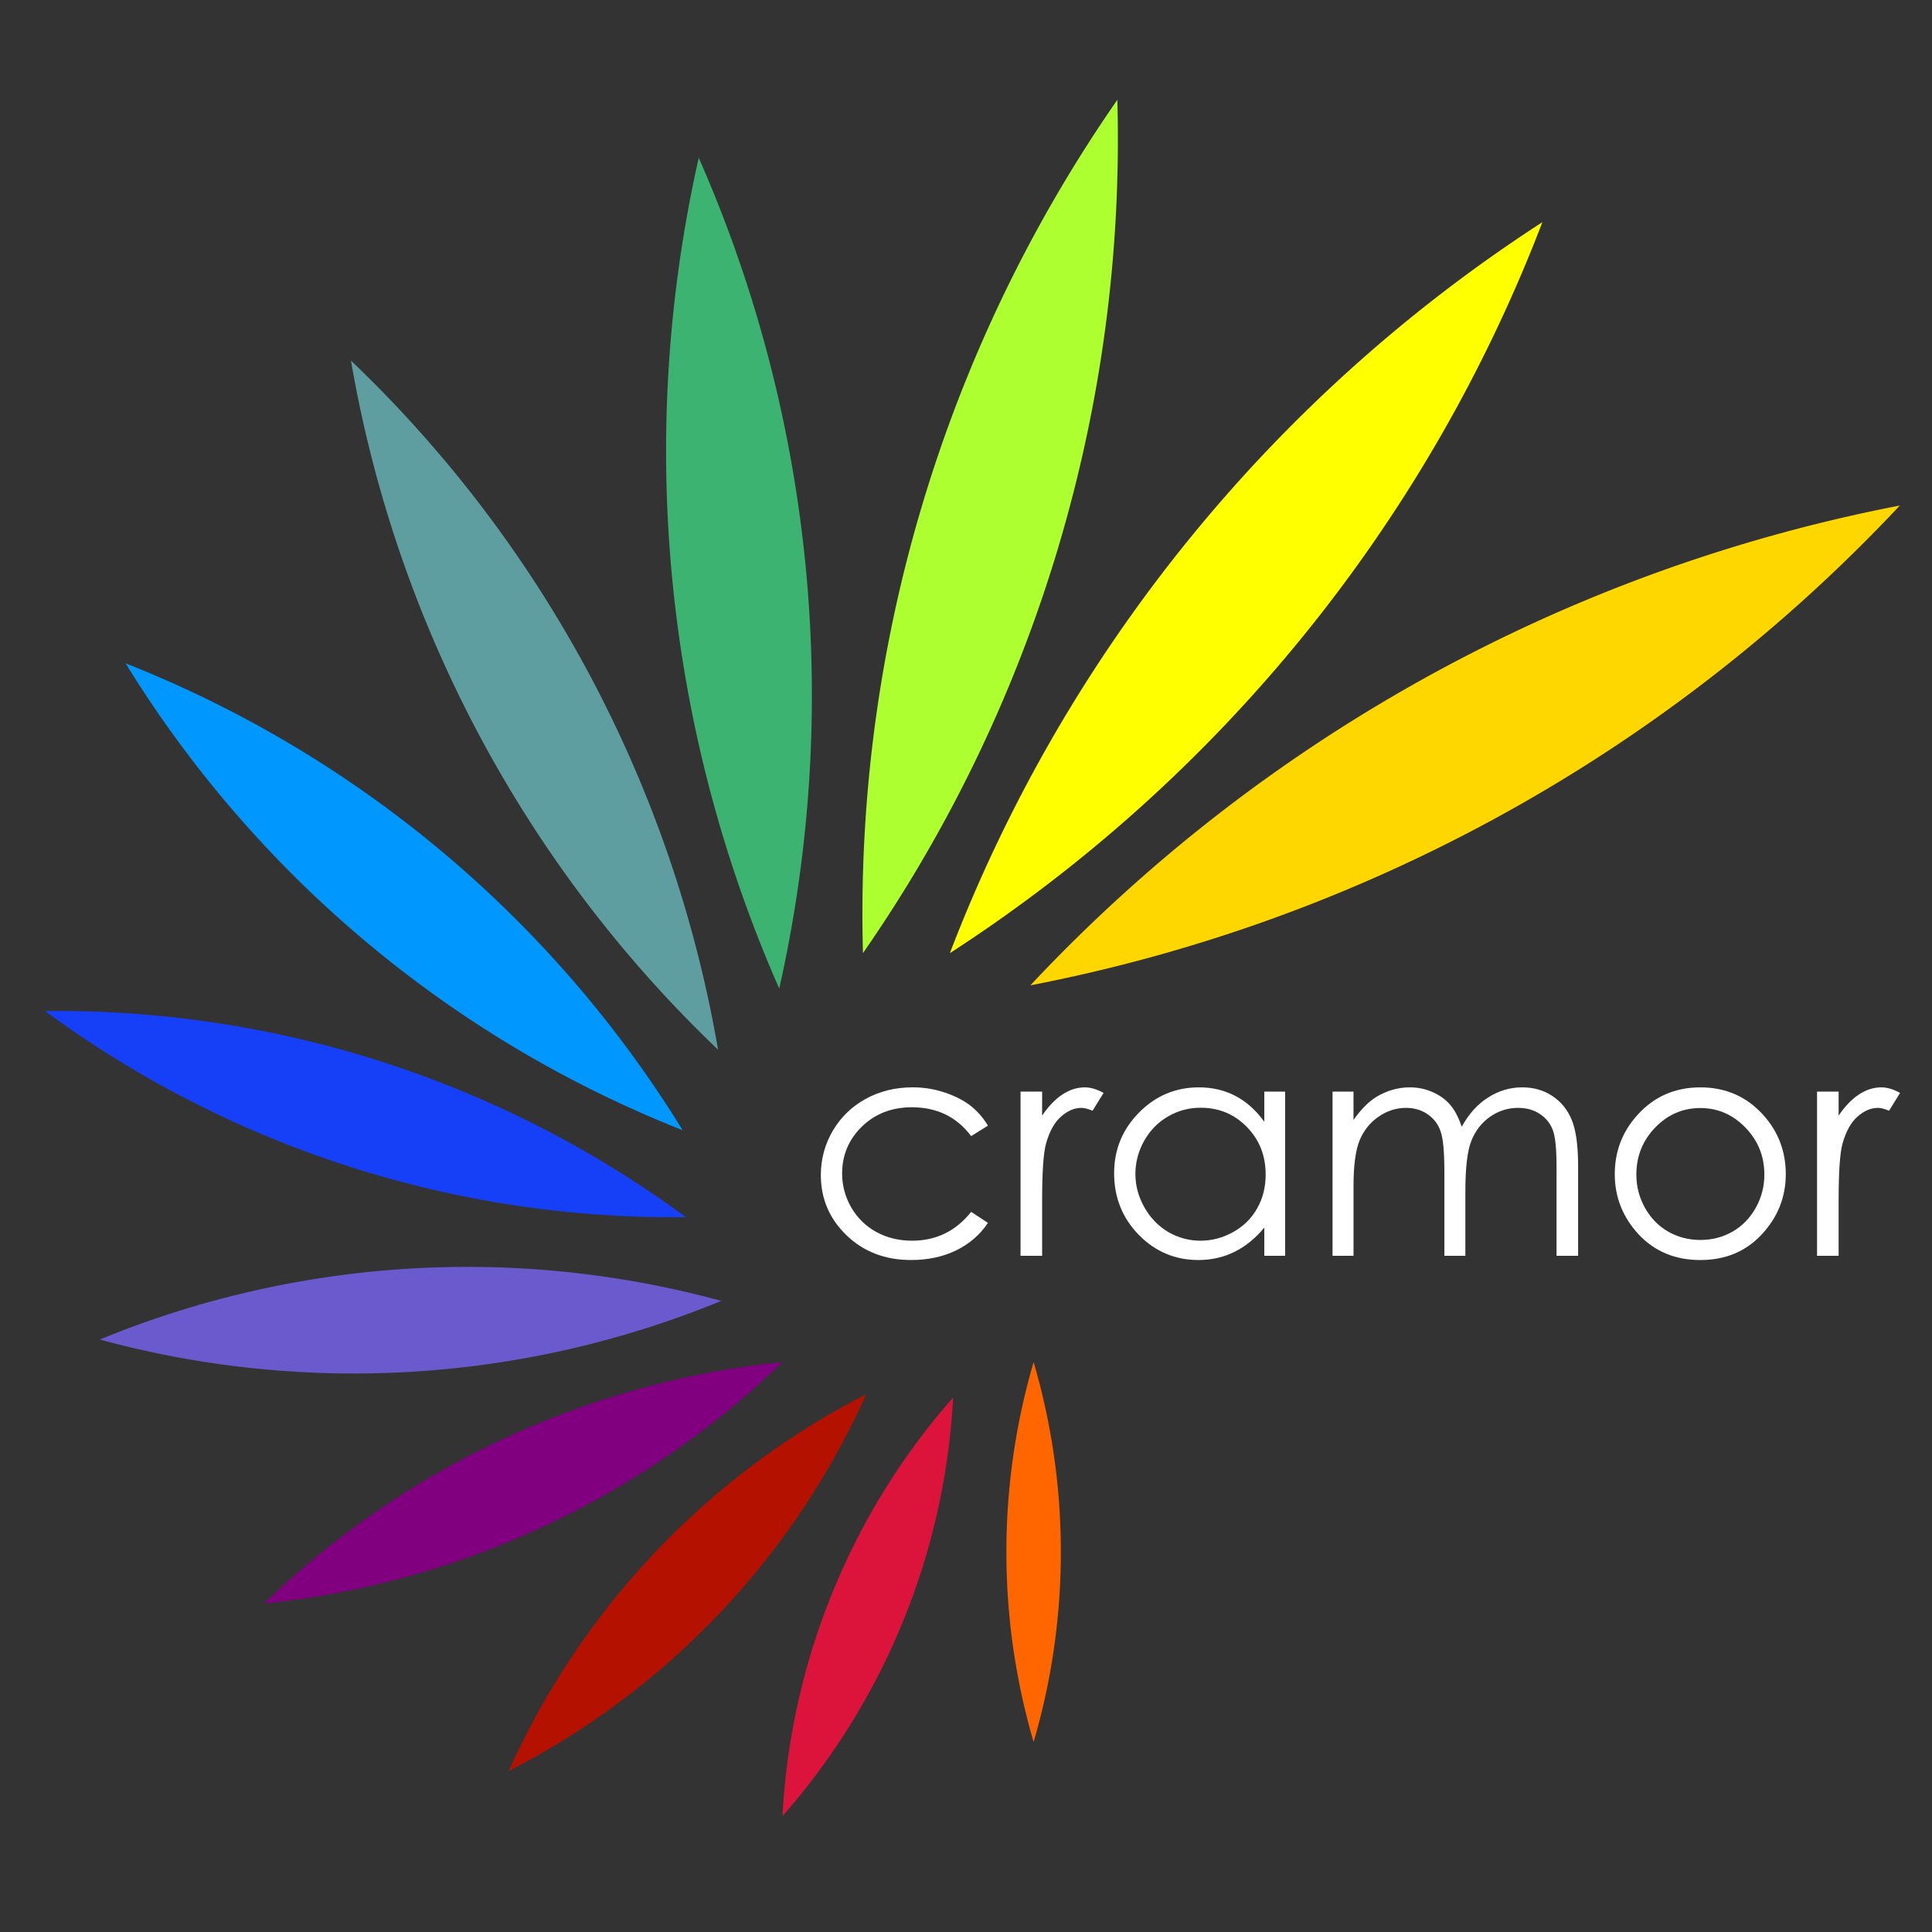 <?xml version="1.0" encoding="UTF-8" standalone="no"?>
<svg
   xmlns:dc="http://purl.org/dc/elements/1.1/"
   xmlns:cc="http://creativecommons.org/ns#"
   xmlns:rdf="http://www.w3.org/1999/02/22-rdf-syntax-ns#"
   xmlns:svg="http://www.w3.org/2000/svg"
   xmlns="http://www.w3.org/2000/svg"
   xmlns:sodipodi="http://sodipodi.sourceforge.net/DTD/sodipodi-0.dtd"
   xmlns:inkscape="http://www.inkscape.org/namespaces/inkscape"
   width="600"
   height="600"
   version="1.1"
   viewBox="0 0 600 600"
   id="svg22"
   sodipodi:docname="cramor-logo-technology.svg"
   inkscape:version="1.0.1 (3bc2e813f5, 2020-09-07)">
  <rect x="0" y="0" width="600" height="600" fill="#333333" stroke="none"/>
  <defs
     id="defs26" />
  <sodipodi:namedview
     pagecolor="#ffffff"
     bordercolor="#666666"
     borderopacity="1"
     objecttolerance="10"
     gridtolerance="10"
     guidetolerance="10"
     inkscape:pageopacity="0"
     inkscape:pageshadow="2"
     inkscape:window-width="1920"
     inkscape:window-height="1017"
     id="namedview24"
     showgrid="false"
     inkscape:zoom="1.225"
     inkscape:cx="300"
     inkscape:cy="300"
     inkscape:window-x="-8"
     inkscape:window-y="-8"
     inkscape:window-maximized="1"
     inkscape:current-layer="svg22"
     inkscape:document-rotation="0" />
  <g
     id="logo-text"
     style="fill:#ffffff">
    <path
       id="letter1"
       d="m306.81 349.59-5.203 3.234q-6.75-8.953-18.422-8.953-9.328 0-15.516 6-6.141 6-6.141 14.578 0 5.578 2.812 10.5 2.859 4.922 7.781 7.641 4.969 2.719 11.109 2.719 11.25 0 18.375-8.953l5.203 3.422q-3.656 5.484-9.844 8.531-6.141 3-14.016 3-12.094 0-20.062-7.688t-7.969-18.703q0-7.406 3.703-13.734 3.75-6.375 10.266-9.938 6.516-3.562 14.578-3.562 5.062 0 9.75 1.547 4.734 1.547 8.016 4.031 3.281 2.484 5.578 6.328z"
       style="fill:#ffffff" />
    <path
       id="letter2"
       d="m316.94 339h6.703v7.453q3-4.406 6.328-6.562 3.328-2.203 6.938-2.203 2.719 0 5.812 1.734l-3.422 5.531q-2.062-0.891-3.469-0.891-3.281 0-6.328 2.719-3.047 2.672-4.641 8.344-1.219 4.359-1.219 17.625v17.25h-6.703z"
       style="fill:#ffffff" />
    <path
       id="letter3"
       d="m399.11 339v51h-6.469v-8.766q-4.125 5.016-9.281 7.547-5.109 2.531-11.203 2.531-10.828 0-18.516-7.828-7.641-7.875-7.641-19.125 0-11.016 7.734-18.844 7.734-7.828 18.609-7.828 6.281 0 11.344 2.672 5.109 2.672 8.953 8.016v-9.375zm-26.25 5.016q-5.484 0-10.125 2.719-4.641 2.672-7.406 7.547-2.719 4.875-2.719 10.312 0 5.391 2.766 10.312 2.766 4.922 7.406 7.688 4.688 2.719 10.031 2.719 5.391 0 10.219-2.719 4.828-2.719 7.406-7.359 2.625-4.641 2.625-10.453 0-8.859-5.859-14.812-5.812-5.953-14.344-5.953z"
       style="fill:#ffffff" />
    <path
       id="letter4"
       d="m413.83 339h6.516v8.812q3.422-4.875 7.031-7.125 4.969-3 10.453-3 3.703 0 7.031 1.453 3.328 1.453 5.438 3.891 2.109 2.391 3.656 6.891 3.281-6 8.203-9.094 4.922-3.141 10.594-3.141 5.297 0 9.328 2.672 4.078 2.672 6.047 7.453t1.969 14.344v27.844h-6.703v-27.844q0-8.203-1.172-11.25-1.172-3.094-4.031-4.969-2.812-1.875-6.75-1.875-4.781 0-8.766 2.812-3.938 2.812-5.766 7.5-1.828 4.688-1.828 15.656v19.969h-6.516v-26.109q0-9.234-1.172-12.516-1.125-3.328-3.984-5.297-2.859-2.016-6.797-2.016-4.547 0-8.531 2.766-3.938 2.719-5.859 7.359-1.875 4.641-1.875 14.203v21.609h-6.516z"
       style="fill:#ffffff" />
    <path
       id="letter5"
       d="m528.06 337.69q11.766 0 19.5 8.531 7.031 7.781 7.031 18.422 0 10.688-7.453 18.703-7.406 7.969-19.078 7.969-11.719 0-19.172-7.969-7.406-8.016-7.406-18.703 0-10.594 7.031-18.375 7.734-8.578 19.547-8.578zm0 6.422q-8.156 0-14.016 6.047-5.859 6.047-5.859 14.625 0 5.531 2.672 10.312 2.672 4.781 7.219 7.406 4.547 2.578 9.984 2.578t9.984-2.578q4.547-2.625 7.219-7.406 2.672-4.781 2.672-10.312 0-8.578-5.906-14.625-5.859-6.047-13.969-6.047z"
       style="fill:#ffffff" />
    <path
       id="letter6"
       d="m564.3 339h6.703v7.453q3-4.406 6.328-6.562 3.328-2.203 6.938-2.203 2.719 0 5.812 1.734l-3.422 5.531q-2.062-0.891-3.469-0.891-3.281 0-6.328 2.719-3.047 2.672-4.641 8.344-1.219 4.359-1.219 17.625v17.25h-6.703z"
       style="fill:#ffffff" />
  </g>
  <path
     id="leaf1"
     class="leaf"
     d="M320,306  A 500,500 0 0 0 590,157 A 500,500 0 0 0 320,306Z"
     fill="#FFD700" />
  <path
     id="leaf2"
     class="leaf"
     d="M295,296  A 471,471 0 0 0 479,69  A 471,471 0 0 0 295,296Z"
     fill="#FFFF00" />
  <path
     id="leaf3"
     class="leaf"
     d="M268,296  A 443,443 0 0 0 347,31  A 443,443 0 0 0 268,296Z"
     fill="#ADFF2F" />
  <path
     id="leaf4"
     class="leaf"
     d="M242,307  A 414,414 0 0 0 217,49  A 414,414 0 0 0 242,307Z"
     fill="#3CB371" />
  <path
     id="leaf5"
     class="leaf"
     d="M223,326  A 386,386 0 0 0 109,112 A 386,386 0 0 0 223,326Z"
     fill="#5F9EA0" />
  <path
     id="leaf6"
     class="leaf"
     d="M212,351  A 357,357 0 0 0 39,206  A 357,357 0 0 0 212,351Z"
     fill="#0097FF" />
  <path
     id="leaf7"
     class="leaf"
     d="M213,378  A 329,329 0 0 0 14,314  A 329,329 0 0 0 213,378Z"
     fill="#1640F7" />
  <path
     id="leaf8"
     class="leaf"
     d="M224,404  A 300,300 0 0 0 31,416  A 300,300 0 0 0 224,404Z"
     fill="#6A5ACD" />
  <path
     id="leaf9"
     class="leaf"
     d="M243,423  A 271,271 0 0 0 82,498  A 271,271 0 0 0 243,423Z"
     fill="#800080" />
  <path
     id="leaf10"
     class="leaf"
     d="M269,433 A 243,243 0 0 0 158,550 A 243,243 0 0 0 269,433Z"
     fill="#B51100" />
  <path
     id="leaf11"
     class="leaf"
     d="M296,434 A 214,214 0 0 0 243,564 A 214,214 0 0 0 296,434Z"
     fill="#DC143C" />
  <path
     id="path20"
     class="leaf"
     d="M321,423 A 210,210 0 0 0 321,541 A 210,210 0 0 0 321,423z"
     fill="#FF6600" />
</svg>
